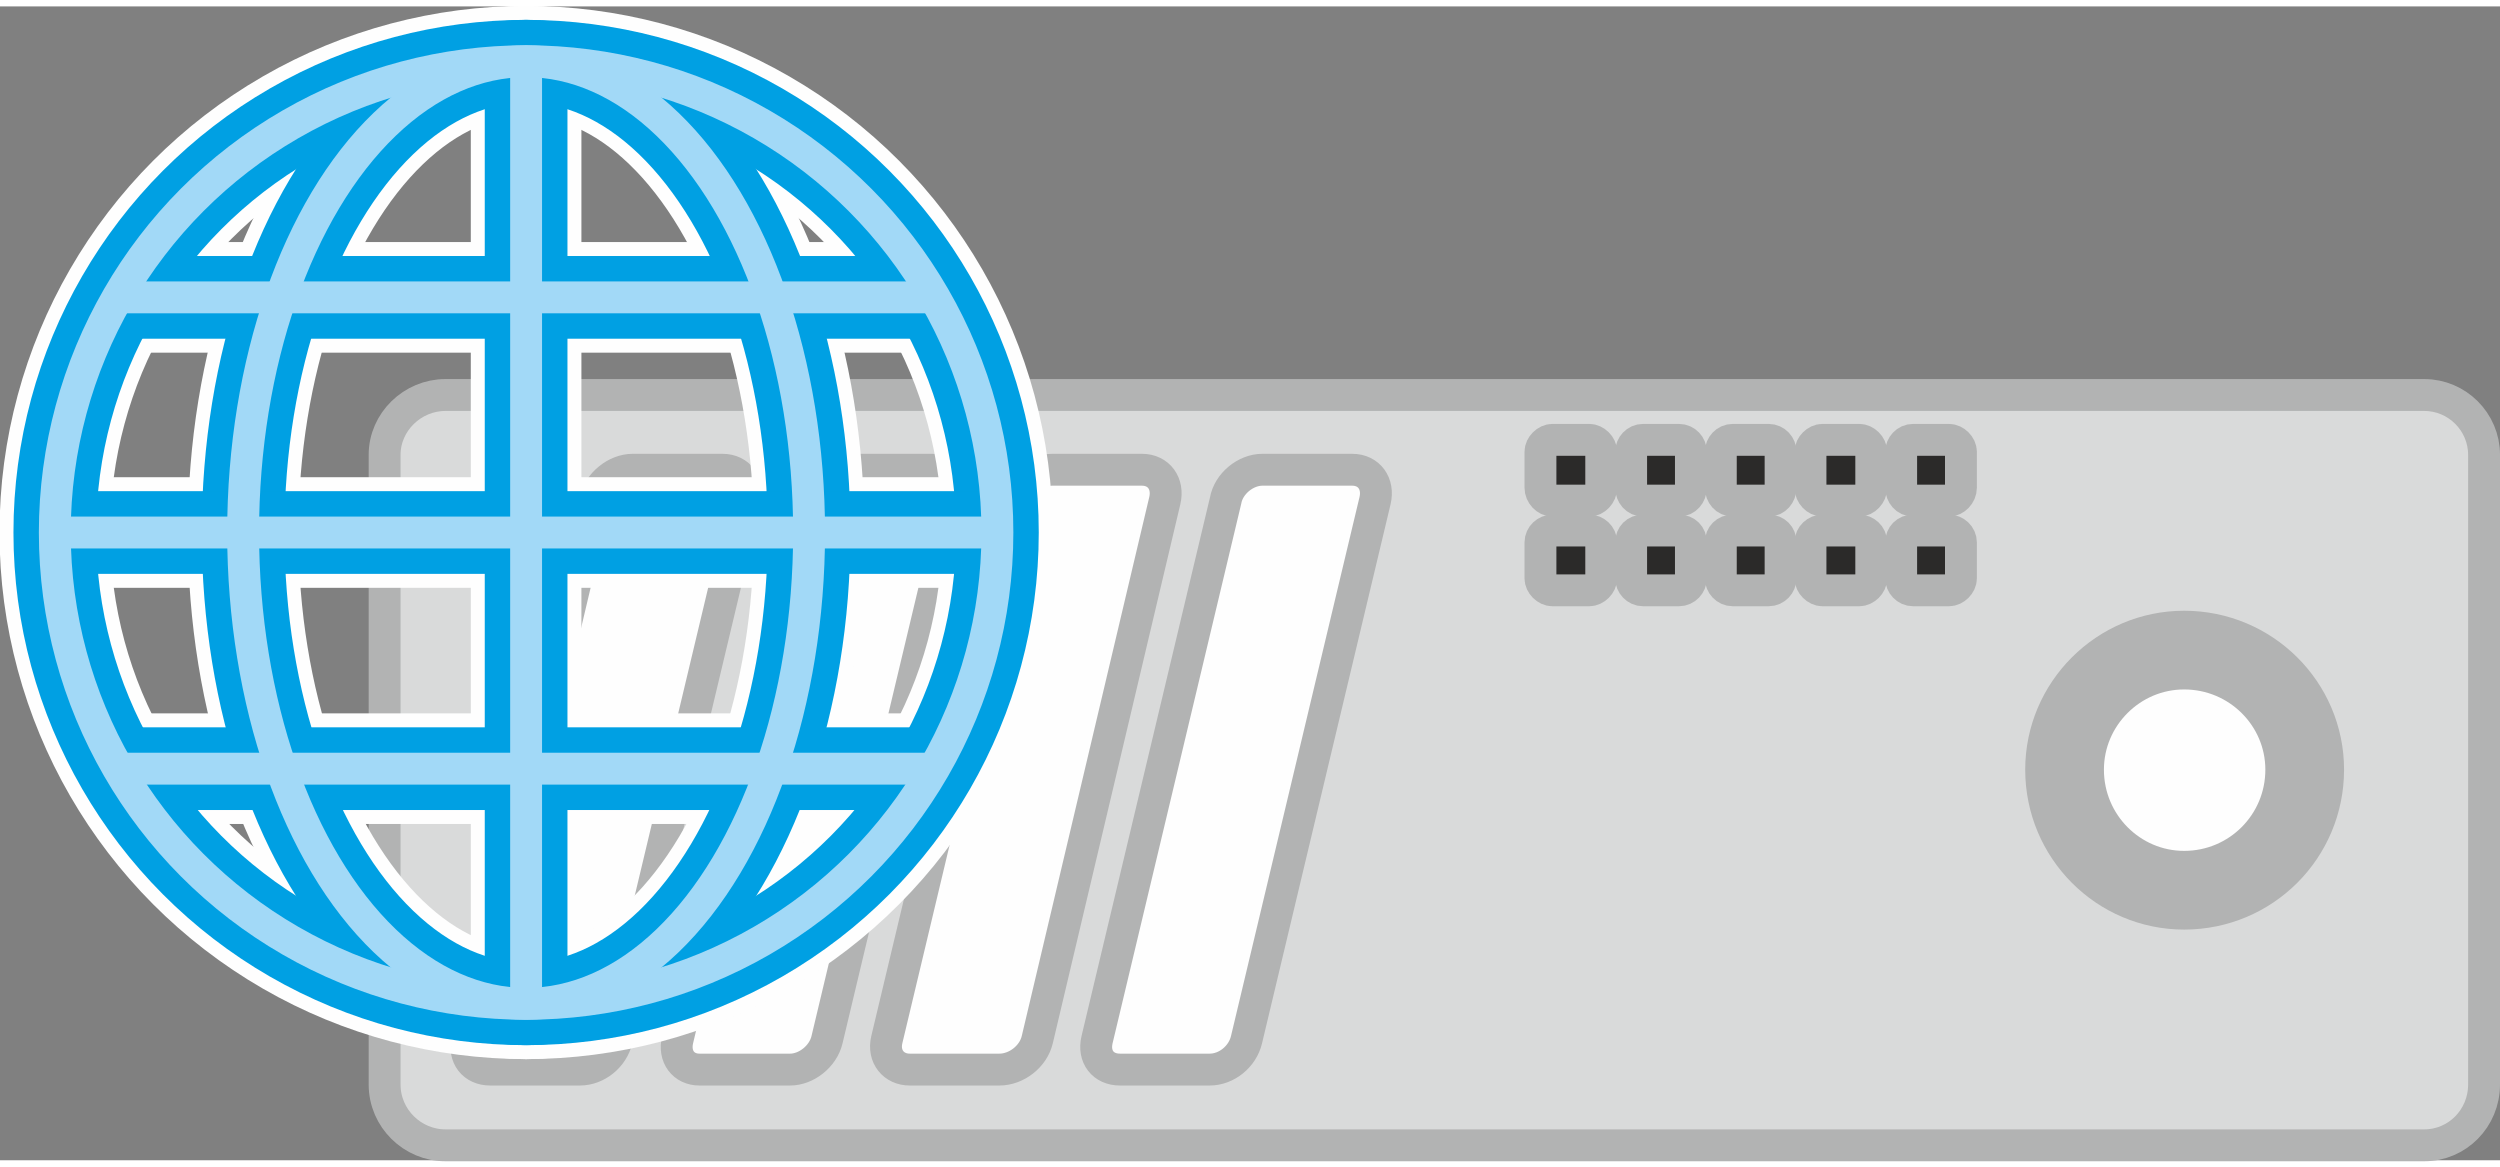 <?xml version="1.0" encoding="UTF-8"?>
<!DOCTYPE svg PUBLIC "-//W3C//DTD SVG 1.1//EN" "http://www.w3.org/Graphics/SVG/1.1/DTD/svg11.dtd">
<!-- Creator: CorelDRAW 2020 (64-Bit Keine kommerzielle Nutzung) -->
<svg xmlns="http://www.w3.org/2000/svg" xml:space="preserve" width="60px" height="28px" version="1.1" style="shape-rendering:geometricPrecision; text-rendering:geometricPrecision; image-rendering:optimizeQuality; fill-rule:evenodd; clip-rule:evenodd"
viewBox="0 0 25.09 11.58"
 xmlns:xlink="http://www.w3.org/1999/xlink"
 xmlns:xodm="http://www.corel.com/coreldraw/odm/2003">
 <rect x="0" y="0" width="25.09" height="11.58" fill="#808080" stroke="none"/>
 <defs>
  <style type="text/css">
   <![CDATA[
    .str1 {stroke:#B2B3B3;stroke-width:0.79;stroke-miterlimit:22.926}
    .str2 {stroke:#FEFEFE;stroke-width:1.11;stroke-miterlimit:22.926}
    .str3 {stroke:#00A0E3;stroke-width:0.83;stroke-miterlimit:22.926}
    .str0 {stroke:#B2B3B3;stroke-width:0.32;stroke-miterlimit:22.926}
    .str4 {stroke:#A2D9F7;stroke-width:0.32;stroke-miterlimit:22.926}
    .fil3 {fill:none}
    .fil1 {fill:#FEFEFE}
    .fil0 {fill:#D9DADA}
    .fil2 {fill:#2B2A29}
   ]]>
  </style>
 </defs>
 <g id="Ebene_x0020_1">
  <g id="_2159856355744">
   <path class="fil0 str0" d="M4.47 3.9l19.86 0c0.33,0 0.6,0.27 0.6,0.6l0 6.32c0,0.34 -0.27,0.61 -0.6,0.61l-19.86 0c-0.33,0 -0.61,-0.27 -0.61,-0.61l0 -6.32c0,-0.33 0.28,-0.6 0.61,-0.6z"/>
   <path class="fil1 str0" d="M6.35 4.65l0.9 0c0.17,0 0.27,0.14 0.23,0.31l-1.29 5.41c-0.04,0.17 -0.2,0.3 -0.37,0.3l-0.9 0c-0.17,0 -0.27,-0.13 -0.23,-0.3l1.28 -5.41c0.04,-0.17 0.21,-0.31 0.38,-0.31z"/>
   <path class="fil1 str0" d="M8.45 4.65l0.91 0c0.16,0 0.27,0.14 0.23,0.31l-1.29 5.41c-0.04,0.17 -0.21,0.3 -0.37,0.3l-0.91 0c-0.16,0 -0.26,-0.13 -0.22,-0.3l1.28 -5.41c0.04,-0.17 0.21,-0.31 0.37,-0.31z"/>
   <path class="fil1 str0" d="M10.56 4.65l0.9 0c0.17,0 0.27,0.14 0.23,0.31l-1.28 5.41c-0.04,0.17 -0.21,0.3 -0.38,0.3l-0.9 0c-0.16,0 -0.27,-0.13 -0.23,-0.3l1.29 -5.41c0.04,-0.17 0.21,-0.31 0.37,-0.31z"/>
   <path class="fil1 str0" d="M12.67 4.65l0.9 0c0.17,0 0.27,0.14 0.23,0.31l-1.29 5.41c-0.04,0.17 -0.2,0.3 -0.37,0.3l-0.9 0c-0.17,0 -0.27,-0.13 -0.23,-0.3l1.29 -5.41c0.03,-0.17 0.2,-0.31 0.37,-0.31z"/>
   <path class="fil1 str1" d="M21.92 6.46c0.67,0 1.21,0.54 1.21,1.2 0,0.67 -0.54,1.21 -1.21,1.21 -0.66,0 -1.2,-0.54 -1.2,-1.21 0,-0.66 0.54,-1.2 1.2,-1.2z"/>
   <path class="fil2 str0" d="M16.49 4.35l0.36 0c0.07,0 0.12,0.06 0.12,0.12l0 0.36c0,0.07 -0.05,0.13 -0.12,0.13l-0.36 0c-0.07,0 -0.12,-0.06 -0.12,-0.13l0 -0.36c0,-0.06 0.05,-0.12 0.12,-0.12z"/>
   <path class="fil2 str0" d="M17.39 4.35l0.36 0c0.07,0 0.12,0.06 0.12,0.12l0 0.36c0,0.07 -0.05,0.13 -0.12,0.13l-0.36 0c-0.07,0 -0.12,-0.06 -0.12,-0.13l0 -0.36c0,-0.06 0.05,-0.12 0.12,-0.12z"/>
   <path class="fil2 str0" d="M18.29 4.35l0.37 0c0.06,0 0.12,0.06 0.12,0.12l0 0.36c0,0.07 -0.06,0.13 -0.12,0.13l-0.37 0c-0.06,0 -0.12,-0.06 -0.12,-0.13l0 -0.36c0,-0.06 0.06,-0.12 0.12,-0.12z"/>
   <path class="fil2 str0" d="M19.2 4.35l0.36 0c0.06,0 0.12,0.06 0.12,0.12l0 0.36c0,0.07 -0.06,0.13 -0.12,0.13l-0.36 0c-0.07,0 -0.12,-0.06 -0.12,-0.13l0 -0.36c0,-0.06 0.05,-0.12 0.12,-0.12z"/>
   <path class="fil2 str0" d="M15.58 4.35l0.37 0c0.06,0 0.12,0.06 0.12,0.12l0 0.36c0,0.07 -0.06,0.13 -0.12,0.13l-0.37 0c-0.06,0 -0.12,-0.06 -0.12,-0.13l0 -0.36c0,-0.06 0.06,-0.12 0.12,-0.12z"/>
   <path class="fil2 str0" d="M16.49 5.26l0.36 0c0.07,0 0.12,0.05 0.12,0.12l0 0.36c0,0.06 -0.05,0.12 -0.12,0.12l-0.36 0c-0.07,0 -0.12,-0.06 -0.12,-0.12l0 -0.36c0,-0.07 0.05,-0.12 0.12,-0.12z"/>
   <path class="fil2 str0" d="M17.39 5.26l0.36 0c0.07,0 0.12,0.05 0.12,0.12l0 0.36c0,0.06 -0.05,0.12 -0.12,0.12l-0.36 0c-0.07,0 -0.12,-0.06 -0.12,-0.12l0 -0.36c0,-0.07 0.05,-0.12 0.12,-0.12z"/>
   <path class="fil2 str0" d="M18.29 5.26l0.37 0c0.06,0 0.12,0.05 0.12,0.12l0 0.36c0,0.06 -0.06,0.12 -0.12,0.12l-0.37 0c-0.06,0 -0.12,-0.06 -0.12,-0.12l0 -0.36c0,-0.07 0.06,-0.12 0.12,-0.12z"/>
   <path class="fil2 str0" d="M19.2 5.26l0.36 0c0.06,0 0.12,0.05 0.12,0.12l0 0.36c0,0.06 -0.06,0.12 -0.12,0.12l-0.36 0c-0.07,0 -0.12,-0.06 -0.12,-0.12l0 -0.36c0,-0.07 0.05,-0.12 0.12,-0.12z"/>
   <path class="fil2 str0" d="M15.58 5.26l0.37 0c0.06,0 0.12,0.05 0.12,0.12l0 0.36c0,0.06 -0.06,0.12 -0.12,0.12l-0.37 0c-0.06,0 -0.12,-0.06 -0.12,-0.12l0 -0.36c0,-0.07 0.06,-0.12 0.12,-0.12z"/>
  </g>
  <g id="_2159856322864">
   <g>
    <circle class="fil3 str2" cx="5.28" cy="5.28" r="4.73"/>
    <ellipse class="fil3 str2" cx="5.28" cy="5.28" rx="2.84" ry="4.73"/>
    <line class="fil3 str2" x1="0.56" y1="5.28" x2="10.01" y2= "5.28" />
    <line class="fil3 str2" x1="1.19" y1="2.92" x2="9.38" y2= "2.92" />
    <line class="fil3 str2" x1="1.19" y1="7.65" x2="9.38" y2= "7.65" />
    <line class="fil3 str2" x1="5.28" y1="10.01" x2="5.28" y2= "0.56" />
   </g>
   <g>
    <circle class="fil3 str3" cx="5.28" cy="5.28" r="4.73"/>
    <ellipse class="fil3 str3" cx="5.28" cy="5.28" rx="2.84" ry="4.73"/>
    <line class="fil3 str3" x1="0.56" y1="5.28" x2="10.01" y2= "5.28" />
    <line class="fil3 str3" x1="1.19" y1="2.92" x2="9.38" y2= "2.92" />
    <line class="fil3 str3" x1="1.19" y1="7.65" x2="9.38" y2= "7.65" />
    <line class="fil3 str3" x1="5.28" y1="10.01" x2="5.28" y2= "0.56" />
   </g>
   <g>
    <circle class="fil3 str4" cx="5.28" cy="5.28" r="4.73"/>
    <ellipse class="fil3 str4" cx="5.28" cy="5.28" rx="2.84" ry="4.73"/>
    <line class="fil3 str4" x1="0.56" y1="5.28" x2="10.01" y2= "5.28" />
    <line class="fil3 str4" x1="1.19" y1="2.92" x2="9.38" y2= "2.92" />
    <line class="fil3 str4" x1="1.19" y1="7.65" x2="9.38" y2= "7.65" />
    <line class="fil3 str4" x1="5.28" y1="10.01" x2="5.28" y2= "0.56" />
   </g>
  </g>
 </g>
</svg>
